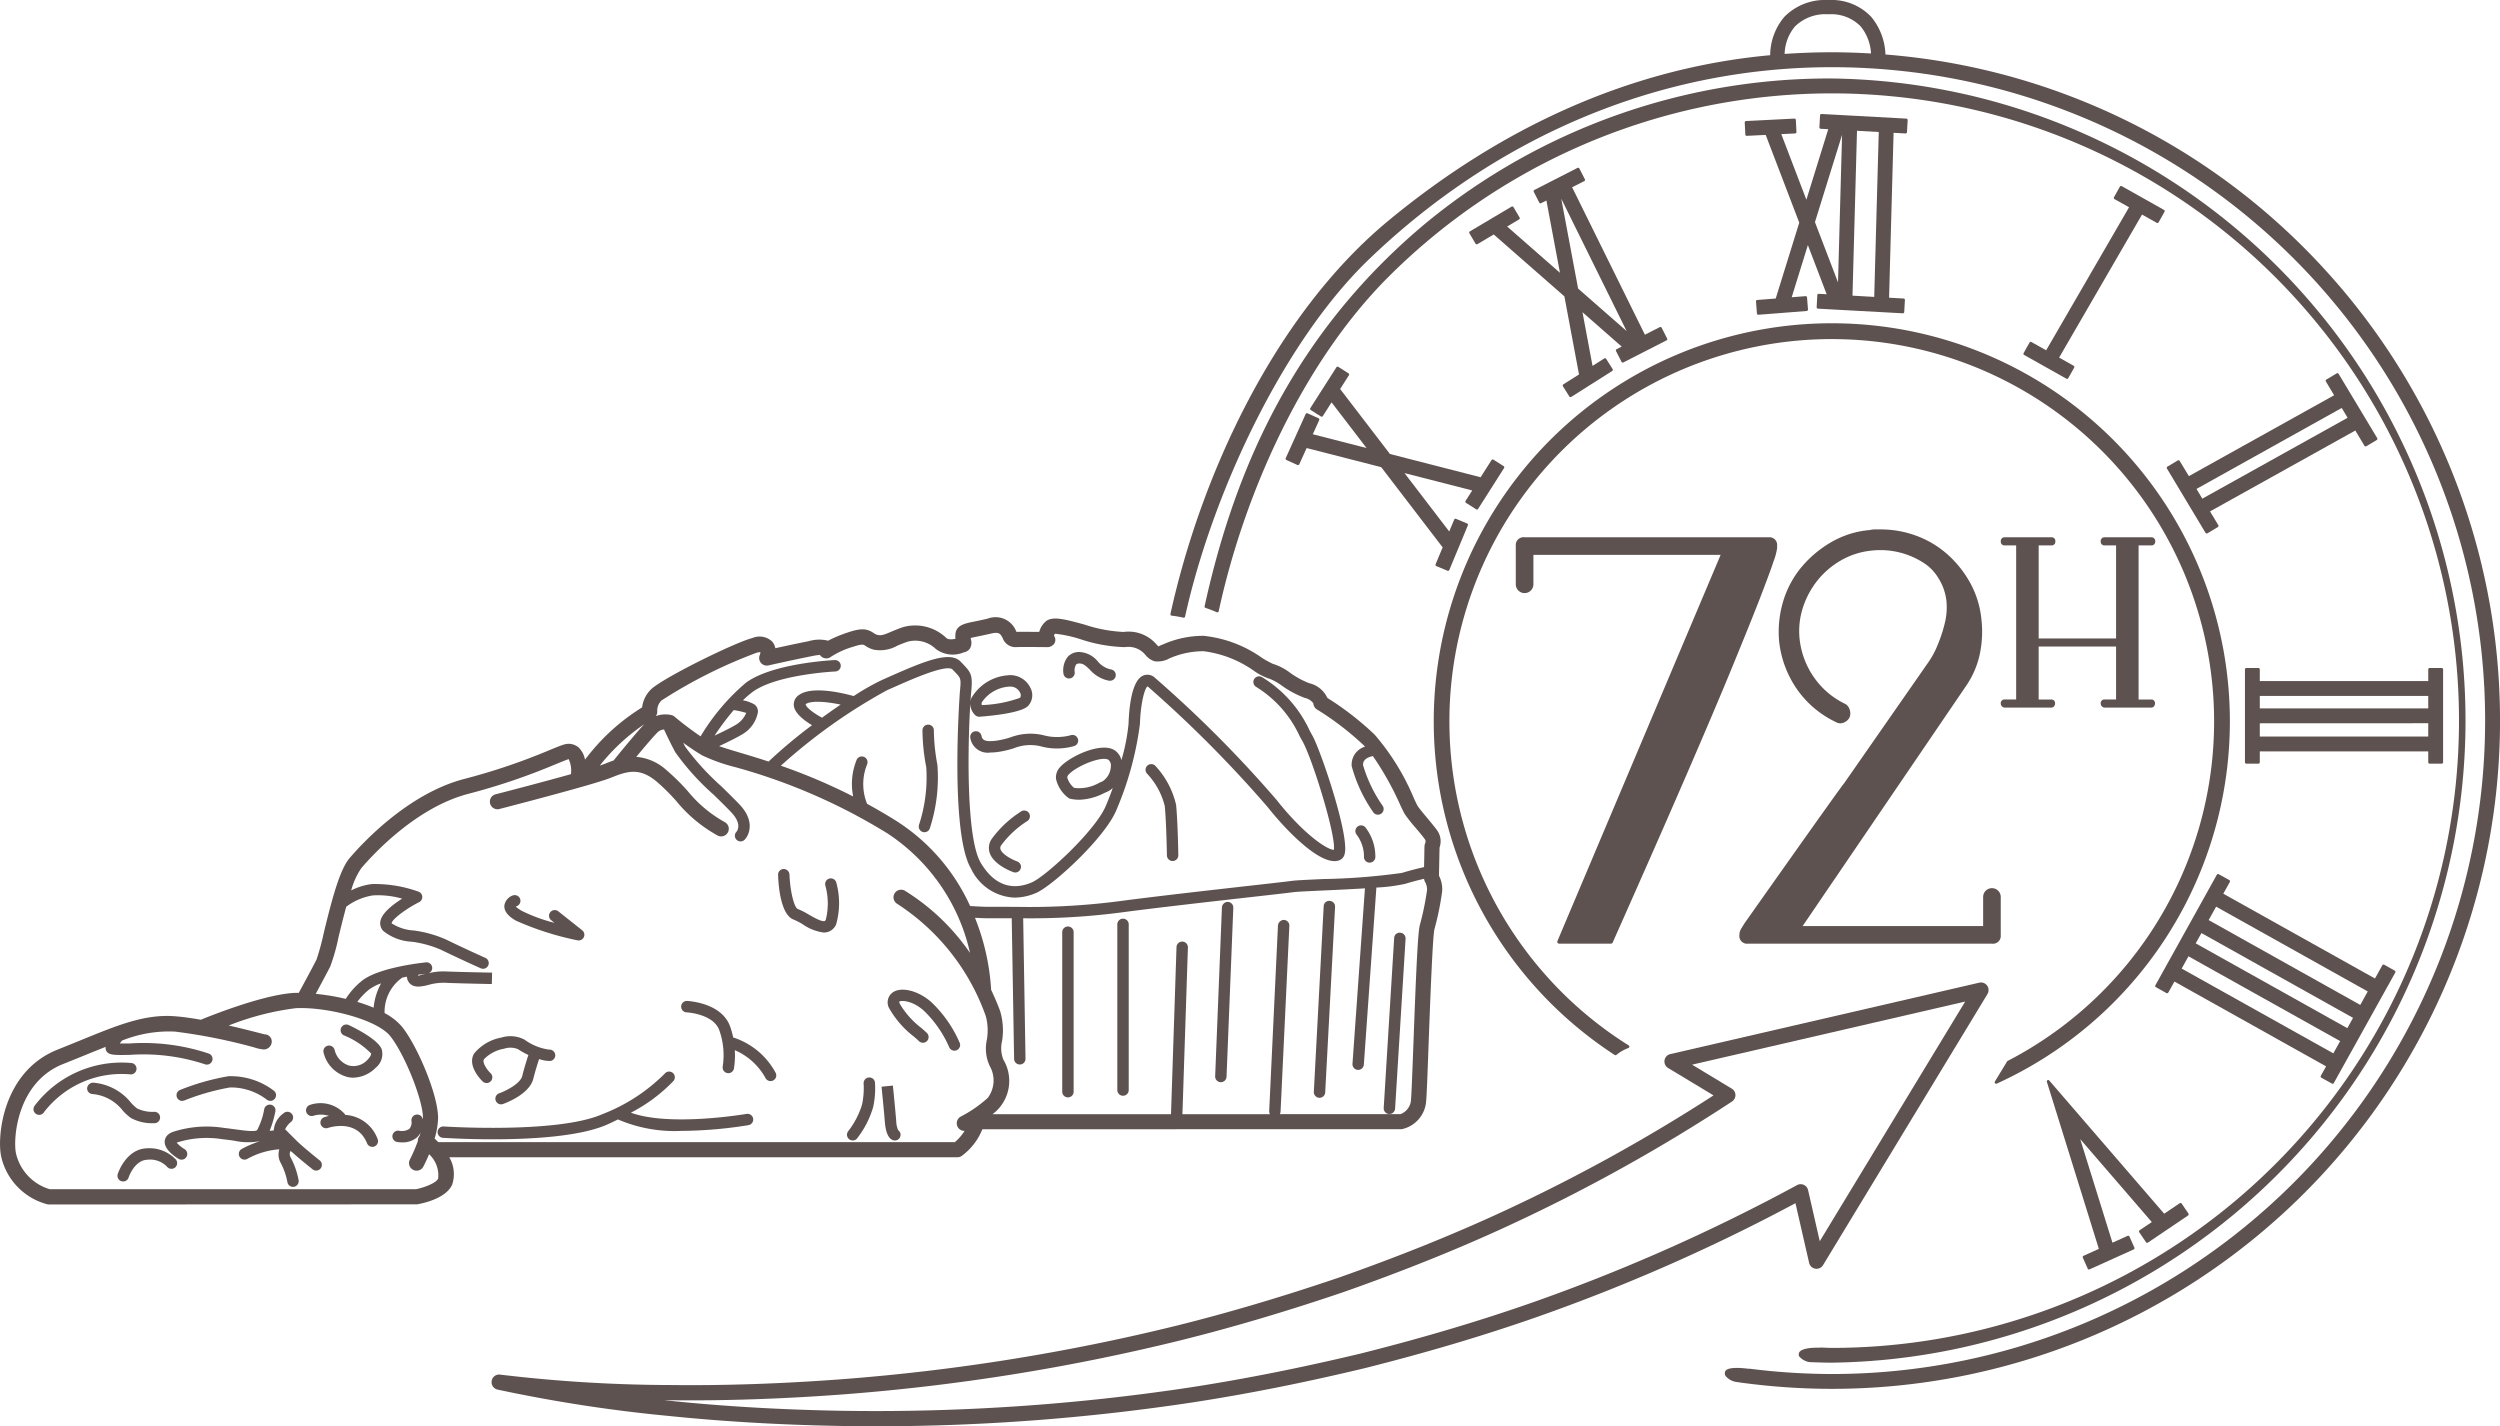 <svg xmlns="http://www.w3.org/2000/svg" width="204.002" height="116.387" viewBox="0 0 204.002 116.387"><g transform="translate(-1.207 -13.553)"><path d="M131.028,122.283c-.125-.006-.252-.01-.377-.012h0a.132.132,0,0,0-.038.006l-.021.009c-.385-.012-1.529,0-1.659.443a.347.347,0,0,0,.032.278,1.4,1.4,0,0,0,.83.454l.247.009c.514.019,1.043.036,1.572.036a52.4,52.4,0,0,0,0-104.791A51.8,51.8,0,0,0,98.562,30.456C87.89,39.328,82.952,50.3,80.435,61.783a.113.113,0,0,0,.074.132c.323.11.632.23.918.354a.113.113,0,0,0,.1,0,.115.115,0,0,0,.058-.077c2.076-9.6,6.867-20.3,13.835-27.27A51.184,51.184,0,1,1,131.612,122.3C131.416,122.3,131.223,122.289,131.028,122.283Z" transform="translate(19.068 1.242)" fill="#5e5250"/><path d="M141.309,96.828a.123.123,0,0,0,.089.041.112.112,0,0,0,.05-.011,32.483,32.483,0,1,0-31.175-2.336.121.121,0,0,0,.141-.009,3.318,3.318,0,0,1,.975-.561.12.12,0,0,0,.077-.1.118.118,0,0,0-.055-.114,31.2,31.2,0,1,1,30.922,1.27.113.113,0,0,0-.046.045l-.991,1.634A.12.12,0,0,0,141.309,96.828Z" transform="translate(22.696 5.12)" fill="#5e5250"/><path d="M134.942,38.519a.115.115,0,0,0-.156.045l-.481.856a.117.117,0,0,0-.011.087.119.119,0,0,0,.055.068l3.443,1.935a.116.116,0,0,0,.056.014.111.111,0,0,0,.1-.057l.483-.857a.111.111,0,0,0,.01-.087.113.113,0,0,0-.053-.068l-1.186-.667,6.765-11.669,1.2.672a.114.114,0,0,0,.155-.043l.481-.857a.113.113,0,0,0-.043-.154L142.315,25.8a.106.106,0,0,0-.088-.011.115.115,0,0,0-.068.055l-.48.857a.114.114,0,0,0,.042.155l1.187.666-6.764,11.671Z" transform="translate(32.031 2.944)" fill="#5e5250"/><path d="M143.354,96.921a.113.113,0,0,0,.016.087l.552.814a.113.113,0,0,0,.158.03l3.273-2.211a.115.115,0,0,0,.03-.159l-.55-.814a.112.112,0,0,0-.071-.047.1.1,0,0,0-.087.017l-1.27.857-9.378-10.868a.108.108,0,0,0-.141-.025.113.113,0,0,0-.053.133l4.241,13.63-1.251.566a.112.112,0,0,0-.057.15l.4.9a.106.106,0,0,0,.062.058.1.1,0,0,0,.041.009.131.131,0,0,0,.047-.011l3.6-1.627a.113.113,0,0,0,.056-.15l-.4-.9a.112.112,0,0,0-.063-.058.1.1,0,0,0-.087,0l-1.238.558-2.63-8.45,5.841,6.767-1,.67A.111.111,0,0,0,143.354,96.921Z" transform="translate(32.401 17.097)" fill="#5e5250"/><path d="M144.77,45.256a.115.115,0,0,0-.071-.051.108.108,0,0,0-.086.012l-.844.507a.115.115,0,0,0-.038.156l3.148,5.244a.119.119,0,0,0,.1.055.116.116,0,0,0,.06-.016l.845-.507a.107.107,0,0,0,.051-.069.112.112,0,0,0-.011-.087l-.677-1.123,11.856-6.6.744,1.243a.116.116,0,0,0,.071.052.11.11,0,0,0,.086-.014l.845-.506a.107.107,0,0,0,.051-.071.115.115,0,0,0-.011-.086l-3.15-5.244a.122.122,0,0,0-.071-.051.109.109,0,0,0-.086.012l-.844.507a.113.113,0,0,0-.038.155l.674,1.124-11.852,6.6Zm1.372,2.287,11.852-6.607.48.8-11.855,6.6Z" transform="translate(34.3 5.907)" fill="#5e5250"/><path d="M163.93,65.294h.984a.114.114,0,0,0,.114-.114V57.6a.115.115,0,0,0-.114-.114h-.984a.115.115,0,0,0-.114.114v.953H150.07V57.6a.115.115,0,0,0-.114-.114h-.984a.115.115,0,0,0-.114.114V65.18a.114.114,0,0,0,.114.114h.984a.114.114,0,0,0,.114-.114v-.888h13.746v.888A.115.115,0,0,0,163.93,65.294Zm-.114-3.3v1.086H150.07V62ZM150.07,60.786v-1.02h13.746v1.02Z" transform="translate(35.538 10.575)" fill="#5e5250"/><path d="M156.516,87.66l.86.479a.112.112,0,0,0,.155-.045l5.017-9.02a.113.113,0,0,0-.045-.154l-.861-.48a.113.113,0,0,0-.154.045l-.6,1.077-12.376-6.919.534-.957a.124.124,0,0,0,.01-.087.113.113,0,0,0-.055-.067l-.861-.479a.111.111,0,0,0-.155.045l-5.016,9.021a.113.113,0,0,0,.045.154l.859.48a.125.125,0,0,0,.086.01.115.115,0,0,0,.068-.055l.5-.895L156.9,86.734l-.431.772A.114.114,0,0,0,156.516,87.66Zm-11.4-8.907.556-1,12.376,6.919-.556,1Zm1.145-2.057.469-.84L159.1,82.775l-.466.841Zm1.057-1.9.609-1.094L160.3,80.62l-.61,1.1Z" transform="translate(34.117 13.836)" fill="#5e5250"/><path d="M88.509,41.946a.109.109,0,0,0-.06-.065l-.9-.407a.123.123,0,0,0-.087,0,.115.115,0,0,0-.063.06l-1.628,3.6a.115.115,0,0,0,.056.151l.9.407a.116.116,0,0,0,.151-.057l.6-1.325,6.086,1.56,5.012,6.545L98,53.795a.117.117,0,0,0,0,.087.113.113,0,0,0,.062.062l.909.378a.113.113,0,0,0,.087,0,.114.114,0,0,0,.062-.061l1.516-3.646a.113.113,0,0,0-.061-.149l-.907-.378a.111.111,0,0,0-.149.061l-.406.969-3.649-4.764,5.526,1.417-.543.855a.115.115,0,0,0-.015.086.112.112,0,0,0,.05.071l.831.527a.111.111,0,0,0,.156-.035l2.12-3.334a.107.107,0,0,0,.015-.084.115.115,0,0,0-.05-.072l-.831-.527a.116.116,0,0,0-.158.035l-.892,1.4-7.4-1.9-4.062-5.3.716-1.125a.112.112,0,0,0-.035-.156l-.829-.527a.114.114,0,0,0-.156.035L87.78,41.051a.119.119,0,0,0-.015.087.116.116,0,0,0,.05.071l.831.527A.114.114,0,0,0,88.8,41.7l.711-1.118,2.855,3.727-4.385-1.125.522-1.151A.111.111,0,0,0,88.509,41.946Z" transform="translate(20.352 5.804)" fill="#5e5250"/><path d="M101.95,28.646l-.5-.846a.123.123,0,0,0-.071-.053.119.119,0,0,0-.086.012l-3.4,2.019a.11.11,0,0,0-.052.069.118.118,0,0,0,.012.087l.5.845a.117.117,0,0,0,.156.04l1.329-.789,5.767,5.052,1.192,6.37-1.278.809a.114.114,0,0,0-.035.158l.525.833a.109.109,0,0,0,.071.05l.025,0a.108.108,0,0,0,.061-.017l3.34-2.113a.118.118,0,0,0,.05-.072.11.11,0,0,0-.015-.086l-.527-.831a.11.11,0,0,0-.156-.035l-.957.607-.82-4.38,3.2,2.806-.414.211a.119.119,0,0,0-.057.066.117.117,0,0,0,.007.087l.449.877a.112.112,0,0,0,.153.05l3.519-1.8a.113.113,0,0,0,.05-.153l-.447-.877a.119.119,0,0,0-.066-.057.123.123,0,0,0-.087.007l-1.213.619-5.94-12.033.99-.5a.113.113,0,0,0,.057-.067.112.112,0,0,0-.007-.087l-.448-.876a.112.112,0,0,0-.153-.05l-3.519,1.8a.111.111,0,0,0-.057.066.12.12,0,0,0,.007.088l.449.875a.113.113,0,0,0,.153.05l.429-.218,1.107,5.9-4.31-3.778.97-.576A.114.114,0,0,0,101.95,28.646Zm4.774,5.8-1.375-7.334,5.332,10.8Z" transform="translate(23.258 2.655)" fill="#5e5250"/><path d="M120.152,22.6a.111.111,0,0,0,.029-.082l-.05-.984a.123.123,0,0,0-.119-.108l-3.945.2a.116.116,0,0,0-.108.12l.048.981a.114.114,0,0,0,.037.078.108.108,0,0,0,.083.029l1.543-.076,2.739,7.161-1.922,6.19-1.509.118a.115.115,0,0,0-.1.123l.077.98a.112.112,0,0,0,.04.077.114.114,0,0,0,.073.027h.01l3.938-.308a.117.117,0,0,0,.105-.123l-.077-.983a.117.117,0,0,0-.04-.077.108.108,0,0,0-.083-.027l-1.129.089,1.32-4.256,1.533,4.011L122,35.726a.092.092,0,0,0-.082.029.117.117,0,0,0-.037.079l-.052.984a.113.113,0,0,0,.107.119l6.919.378h.007a.113.113,0,0,0,.113-.107l.055-.981a.117.117,0,0,0-.029-.083.114.114,0,0,0-.079-.037l-1.184-.065.368-13.456.974.053a.112.112,0,0,0,.119-.107l.056-.984a.117.117,0,0,0-.03-.082.111.111,0,0,0-.078-.038l-6.922-.378h-.006a.122.122,0,0,0-.076.029.117.117,0,0,0-.037.079l-.053.981a.113.113,0,0,0,.108.119l.613.035-1.784,5.754-2.047-5.354,1.128-.055A.114.114,0,0,0,120.152,22.6Zm1.538,7.275,2.212-7.124-.331,12.041Zm3.063,6,.368-13.454,1.775.1-.37,13.456Z" transform="translate(27.619 1.804)" fill="#5e5250"/><path d="M172.1,35.236A54.326,54.326,0,0,0,136.535,18a5.1,5.1,0,0,0-1.169-3.079,4.457,4.457,0,0,0-3.484-1.364,4.654,4.654,0,0,0-3.6,1.372,4.906,4.906,0,0,0-1.156,3.129c-11.61,1.06-22.1,6.031-31.12,13.476-9.336,7.708-15.334,20.822-17.819,32.12a.116.116,0,0,0,.1.138,8.39,8.39,0,0,1,.958.164.114.114,0,0,0,.086-.015.108.108,0,0,0,.051-.072c2.19-9.917,7.945-22.4,15.066-29.214,10.284-9.851,23.459-15.617,37.7-15.619a53.319,53.319,0,0,1,0,106.638,54.265,54.265,0,0,1-6.7-.433.065.065,0,0,0-.031,0l-.046.007c-.428-.06-1.752-.2-1.914.213a.422.422,0,0,0,.02.359,1.425,1.425,0,0,0,.914.507,55.383,55.383,0,0,0,7.756.558A54.53,54.53,0,0,0,172.1,35.236ZM135.355,17.918c-1.124-.066-2.174-.1-3.2-.1-1.263,0-2.557.046-3.849.135a3.631,3.631,0,0,1,.845-2.242,3.546,3.546,0,0,1,2.734-.991,3.364,3.364,0,0,1,2.613.97A3.813,3.813,0,0,1,135.355,17.918Z" transform="translate(18.528 0)" fill="#5e5250"/><path d="M104.314,81.983a.157.157,0,0,0,.129.069h4.225a.153.153,0,0,0,.14-.093c2.367-5.32,4.375-9.881,5.966-13.554,1.636-3.78,2.9-6.753,3.857-9.089,1.009-2.459,1.741-4.274,2.234-5.553.5-1.3.862-2.268,1.061-2.88a5.172,5.172,0,0,0,.3-1.1v-.2a.626.626,0,0,0-.695-.692H101.619a.636.636,0,0,0-.718.692v3.144a.719.719,0,0,0,1.438,0v-2.4h15.278L104.3,81.838A.151.151,0,0,0,104.314,81.983Z" transform="translate(23.995 8.505)" fill="#5e5250"/><path d="M131.826,57.7a7.179,7.179,0,0,1-.818,1.542l-6.857,9.849c-.089.091-1.03,1.37-8.128,11.424-.1.159-.185.3-.268.44a.95.95,0,0,0-.146.522.627.627,0,0,0,.694.7h19.914a.638.638,0,0,0,.718-.7V78.339a.719.719,0,0,0-1.437,0v2.4H120.768l13.341-19.6a7.2,7.2,0,0,0,1.13-2.66,8.838,8.838,0,0,0,.125-2.7,7.783,7.783,0,0,0-.876-2.957,8.854,8.854,0,0,0-1.826-2.347,8.052,8.052,0,0,0-2.529-1.552,8.358,8.358,0,0,0-3.026-.55h-.443a1.622,1.622,0,0,0-.406.05,7.5,7.5,0,0,0-3.133.976,9.13,9.13,0,0,0-2.448,2.047,7.9,7.9,0,0,0-1.5,2.805,8.673,8.673,0,0,0-.324,3.28,8.429,8.429,0,0,0,1.45,3.877,8.108,8.108,0,0,0,3.15,2.672.842.842,0,0,0,.366.118.894.894,0,0,0,.78-.49.908.908,0,0,0,0-.648.752.752,0,0,0-.421-.481,6.509,6.509,0,0,1-2.5-2.159,6.694,6.694,0,0,1-1.153-3.071,6.208,6.208,0,0,1,.263-2.589,7.024,7.024,0,0,1,1.2-2.234,6.784,6.784,0,0,1,1.921-1.633,6.241,6.241,0,0,1,2.468-.79,6.513,6.513,0,0,1,4.417,1.1,3.932,3.932,0,0,1,.376.309,3.77,3.77,0,0,1,.5.565,5.209,5.209,0,0,1,.5.88,4.5,4.5,0,0,1,.33,1.231,5.377,5.377,0,0,1-.144,1.886A11.253,11.253,0,0,1,131.826,57.7Z" transform="translate(27.535 8.381)" fill="#5e5250"/><path d="M133.139,62.127a.3.3,0,0,0-.341.321.328.328,0,0,0,.1.243.333.333,0,0,0,.242.1h3.768a.309.309,0,0,0,.239-.105.36.36,0,0,0,.082-.237.292.292,0,0,0-.321-.321h-1.016V57.808h6.316v4.319h-.914a.3.3,0,0,0-.341.321.337.337,0,0,0,.1.243.332.332,0,0,0,.242.1h3.768a.3.3,0,0,0,.238-.105.361.361,0,0,0,.083-.237.292.292,0,0,0-.321-.321h-1.017V49.552h1.017a.3.3,0,0,0,.341-.321.31.31,0,0,0-.341-.341h-3.768a.31.31,0,0,0-.341.341.3.3,0,0,0,.341.321h.914v7.593h-6.316V49.552h1.037a.292.292,0,0,0,.321-.321.3.3,0,0,0-.321-.341h-3.789a.311.311,0,0,0-.341.341.3.3,0,0,0,.341.321h.914V62.127Z" transform="translate(31.672 8.505)" fill="#5e5250"/><path d="M141.051,101.052a.618.618,0,0,0,.506.474.612.612,0,0,0,.629-.289l13.419-22.123a.624.624,0,0,0-.027-.686.618.618,0,0,0-.643-.241l-25.211,5.827a.62.62,0,0,0-.181,1.135l3.707,2.236a139.428,139.428,0,0,1-17.866,9.789c-3.9,1.777-8.06,3.439-12.707,5.079-4.669,1.582-8.988,2.862-13.2,3.911a166.983,166.983,0,0,1-27.36,4.382c-4.844.364-9.536.525-13.935.474a119.373,119.373,0,0,1-13.945-.85.613.613,0,0,0-.69.509.62.62,0,0,0,.476.712,121.625,121.625,0,0,0,14.016,2.156c4.48.46,9.256.734,14.191.816q1.411.024,2.829.024a172.807,172.807,0,0,0,25.671-1.948c4.5-.691,9.113-1.609,14.12-2.81,5.02-1.265,9.555-2.613,13.867-4.117a149.986,149.986,0,0,0,21.219-9.33Zm-22.742,3.29c-4.277,1.491-8.778,2.828-13.754,4.084-4.966,1.19-9.55,2.1-14.01,2.788a171.7,171.7,0,0,1-28.293,1.909c-4.9-.081-9.64-.352-14.084-.81l-.561-.058.562.006c4.437.051,9.162-.112,14.042-.476a168.307,168.307,0,0,0,27.564-4.416c4.247-1.058,8.6-2.346,13.308-3.943,4.69-1.655,8.882-3.33,12.815-5.123a140.877,140.877,0,0,0,18.86-10.419.62.62,0,0,0-.019-1.05L131.5,84.878l22.286-5.151L141.919,99.284l-.953-4.171a.622.622,0,0,0-.35-.427.613.613,0,0,0-.55.02A148.9,148.9,0,0,1,118.309,104.342Z" transform="translate(7.782 15.553)" fill="#5e5250"/><path d="M71.676,58.592a.464.464,0,0,0,.395-.527.933.933,0,0,1,.114-.6c.021-.026.081-.093.275-.093.314,0,.5.172.845.5a2.775,2.775,0,0,0,1.538.9.55.55,0,0,0,.077.006A.465.465,0,0,0,75,57.851a1.9,1.9,0,0,1-1.042-.648,2.062,2.062,0,0,0-1.494-.767,1.242,1.242,0,0,0-.98.416,1.821,1.821,0,0,0-.33,1.345A.461.461,0,0,0,71.676,58.592Z" transform="translate(16.83 10.322)" fill="#5e5250"/><path d="M67.121,62.422c-1.06.129-1.123-.146-1.184-.413a.465.465,0,1,0-.907.206,1.437,1.437,0,0,0,1.635,1.169,4.75,4.75,0,0,0,.568-.038,7.934,7.934,0,0,0,1.344-.309,3.63,3.63,0,0,1,2.16-.169,5.065,5.065,0,0,0,2.789-.019.465.465,0,0,0-.326-.871,4.261,4.261,0,0,1-2.247-.016,4.6,4.6,0,0,0-2.64.181A7.061,7.061,0,0,1,67.121,62.422Z" transform="translate(15.359 11.575)" fill="#5e5250"/><path d="M68.885,66.932A8.785,8.785,0,0,0,66.5,69.148a1.293,1.293,0,0,0-.189,1.165c.318.974,1.773,1.521,1.939,1.579a.428.428,0,0,0,.156.027.465.465,0,0,0,.158-.9c-.387-.139-1.228-.563-1.368-.994a.371.371,0,0,1,.076-.355,7.922,7.922,0,0,1,2.1-1.942.466.466,0,0,0-.485-.8Z" transform="translate(15.654 12.831)" fill="#5e5250"/><path d="M62.867,61.678a.465.465,0,1,0-.931,0,16.648,16.648,0,0,0,.311,3.015,12.474,12.474,0,0,1-.591,4.694.464.464,0,0,0,.3.584.474.474,0,0,0,.141.022.463.463,0,0,0,.443-.324,13.447,13.447,0,0,0,.617-5.169A15.9,15.9,0,0,1,62.867,61.678Z" transform="translate(14.544 11.471)" fill="#5e5250"/><path d="M77.359,63.96a.465.465,0,1,0-.686.628,5.929,5.929,0,0,1,1.445,2.639c.13,1.306.176,4,.176,4.032a.466.466,0,0,0,.465.458h.009a.464.464,0,0,0,.457-.473c0-.113-.046-2.764-.181-4.109A6.938,6.938,0,0,0,77.359,63.96Z" transform="translate(18.134 12.096)" fill="#5e5250"/><path d="M91.055,70.372a.466.466,0,0,0,.413.507l.051,0a.466.466,0,0,0,.462-.416A3.883,3.883,0,0,0,91.2,68.04a.465.465,0,1,0-.767.526A3,3,0,0,1,91.055,70.372Z" transform="translate(21.455 13.066)" fill="#5e5250"/><path d="M93.561,74.9a.447.447,0,0,0-.493.434L92.215,89.2a.463.463,0,0,0,.435.493h.03a.466.466,0,0,0,.464-.435L94,75.39A.465.465,0,0,0,93.561,74.9Z" transform="translate(21.904 14.763)" fill="#5e5250"/><path d="M88.913,72.805a.446.446,0,0,0-.49.439l-.805,15.141a.467.467,0,0,0,.44.489h.025a.465.465,0,0,0,.464-.442l.805-15.141A.464.464,0,0,0,88.913,72.805Z" transform="translate(20.798 14.26)" fill="#5e5250"/><path d="M82.165,72.871a.484.484,0,0,0-.484.447L81.129,87.1a.466.466,0,0,0,.445.484h.02a.466.466,0,0,0,.464-.448l.552-13.782A.465.465,0,0,0,82.165,72.871Z" transform="translate(19.236 14.277)" fill="#5e5250"/><path d="M71.536,74.489a.465.465,0,0,0-.465.465V87.97a.465.465,0,0,0,.931,0V74.954A.465.465,0,0,0,71.536,74.489Z" transform="translate(16.815 14.666)" fill="#5e5250"/><path d="M75.159,73.975a.465.465,0,0,0-.465.465V87.959a.465.465,0,0,0,.931,0V74.44A.465.465,0,0,0,75.159,73.975Z" transform="translate(17.687 14.543)" fill="#5e5250"/><path d="M79.329,98.211a.624.624,0,0,0,.337-.1,4.96,4.96,0,0,0,1.7-2.185l34.232-.01a2.522,2.522,0,0,0,1.988-2.334c.05-.574.118-2.4.2-4.717.122-3.256.324-8.7.475-9.277a23.434,23.434,0,0,0,.625-3.058,2.39,2.39,0,0,0-.259-1.3c.011-.54.047-2.226.048-2.293a1.528,1.528,0,0,0-.195-1.4c-.166-.239-.481-.615-.8-1s-.666-.792-.794-1c-.057-.089-.159-.314-.305-.624a19.313,19.313,0,0,0-3.2-5.189,24.309,24.309,0,0,0-3.862-3,2.155,2.155,0,0,0-1.483-1.2,7.039,7.039,0,0,1-1.548-.845,4.554,4.554,0,0,0-1.419-.736,7.384,7.384,0,0,1-.887-.49,10,10,0,0,0-4.765-1.794,8.092,8.092,0,0,0-3.254.676c-.19.076-.426.17-.4.2a1.782,1.782,0,0,1-.2-.189A2.983,2.983,0,0,0,92.9,55.343a11.8,11.8,0,0,1-3.191-.6c-1.7-.464-2.722-.746-3.254-.18a1.757,1.757,0,0,0-.445.773c-.581,0-1.393-.01-1.854,0-.014-.025-.026-.051-.04-.077a1.8,1.8,0,0,0-2.318-1c-.439.1-.793.174-1.074.231-.872.177-1.561.318-1.561,1.16,0,.086,0,.166.012.248-.261.056-.589.089-.752-.067a3.667,3.667,0,0,0-3.533-.88c-.375.125-.685.257-.959.373-.55.233-.8.335-1.117.259a.822.822,0,0,1-.313-.15c-.512-.341-.95-.438-2.062-.065a10.823,10.823,0,0,0-1.66.689,2.99,2.99,0,0,0-1.574.037c-.979.195-2.025.421-2.731.576a1.122,1.122,0,0,0-.257-.542,1.483,1.483,0,0,0-1.586-.3c-1.546.4-7.572,3.39-8.356,4.254a2.5,2.5,0,0,0-.674,1.418,16.918,16.918,0,0,0-4.138,3.608c-.175.208-.347.431-.52.654a1.823,1.823,0,0,0-.53-1,1.253,1.253,0,0,0-1.189-.23c-.215.061-.612.22-1.167.448a50.506,50.506,0,0,1-6.9,2.34c-4.624,1.177-8.382,5.257-9.424,6.479-.806.945-1.433,3.33-2.11,6.117a19.443,19.443,0,0,1-.588,2.159c-.207.417-.835,1.587-1.447,2.717-.093,0-.19,0-.278,0-2.489.1-6.826,1.829-7.716,2.195-.7-.124-1.4-.226-2.026-.278-2.5-.216-4.712.7-7.777,1.952-.6.244-1.227.5-1.9.768C1.425,91.215.954,96.512,1.3,98.136a5.215,5.215,0,0,0,3.753,3.906.615.615,0,0,0,.143.017h8.032l22.017-.009c.391-.067,2.368-.454,2.863-1.619a2.715,2.715,0,0,0-.237-2.22Zm37.748-18.987c-.166.542-.3,3.4-.529,9.6-.083,2.206-.154,4.11-.2,4.656a1.33,1.33,0,0,1-.859,1.21h-9.85a.451.451,0,0,0,.063-.2l.717-15.164a.465.465,0,0,0-.443-.486.5.5,0,0,0-.486.443l-.717,15.164a.442.442,0,0,0,.067.247H97.694l.448-13.617a.466.466,0,0,0-.931-.032l-.449,13.649H82.2a3.388,3.388,0,0,0,.882-4.454,2.518,2.518,0,0,1-.107-1.512,5.447,5.447,0,0,0-.159-2.457c-.18-.494-.432-1.089-.731-1.726a18.709,18.709,0,0,0-1.319-5.877c.412.022.739.037.937.037l1.061,0c.35,0,.669,0,1,0l.194,11.476a.466.466,0,0,0,.465.458h.009a.463.463,0,0,0,.457-.471L84.7,78.707a56.794,56.794,0,0,0,8.143-.494c2.722-.364,7.427-.895,10.54-1.246,1.717-.194,3.01-.34,3.35-.388.308-.041,1.319-.088,2.49-.141,1.221-.056,2.365-.11,3.364-.174l-1.017,14.315a.465.465,0,0,0,.432.5h.032a.465.465,0,0,0,.464-.433L113.521,76.2a13.685,13.685,0,0,0,2.336-.3c.627-.189,1.164-.325,1.558-.416a.6.6,0,0,0,.063.23,1.287,1.287,0,0,1,.179.669A22.544,22.544,0,0,1,117.077,79.224ZM55.2,60.926a39.973,39.973,0,0,1,7.746-3.886,1.508,1.508,0,0,1,.313-.052.954.954,0,0,1-.057.246.62.62,0,0,0,.711.839s1.871-.422,3.541-.757a5.131,5.131,0,0,1,.656-.1.747.747,0,0,0,.089.109.626.626,0,0,0,.819.042,6.79,6.79,0,0,1,1.82-.82c.733-.243.831-.179.979-.079a2.059,2.059,0,0,0,.718.326,2.851,2.851,0,0,0,1.886-.326c.248-.105.529-.225.867-.337a2.423,2.423,0,0,1,2.282.6,2.294,2.294,0,0,0,2.273.279.8.8,0,0,0,.484-.275.913.913,0,0,0,.117-.742c-.009-.047-.017-.1-.025-.161.143-.036.352-.078.557-.12.292-.06.656-.133,1.109-.239.66-.154.748.011.942.373a1.109,1.109,0,0,0,1.02.737c.577-.029,2.6,0,2.622,0a.692.692,0,0,0,.579-.305.562.562,0,0,0-.035-.619.322.322,0,0,1,.086-.172,10.338,10.338,0,0,1,2.088.452,12.373,12.373,0,0,0,3.607.643,1.791,1.791,0,0,1,1.684.64,1.585,1.585,0,0,0,.73.511,1.936,1.936,0,0,0,1.223-.231,6.909,6.909,0,0,1,2.794-.587,9.076,9.076,0,0,1,4.128,1.617,4.749,4.749,0,0,0,1.274.641,4.459,4.459,0,0,1,.989.558,7.969,7.969,0,0,0,1.851.99,1.179,1.179,0,0,1,.71.443h0a.622.622,0,0,0,.3.506,23.778,23.778,0,0,1,3.842,2.95c.025.024.048.056.073.081a1.529,1.529,0,0,0-1.084,1.6,12.069,12.069,0,0,0,1.752,3.746.471.471,0,0,0,.39.208.466.466,0,0,0,.387-.722,11.313,11.313,0,0,1-1.6-3.314c-.046-.517.515-.691.8-.746a24.507,24.507,0,0,1,2.227,3.981c.177.38.309.651.377.761a13.5,13.5,0,0,0,.9,1.133c.29.344.578.682.728.9a.3.3,0,0,1,.03.333,1.008,1.008,0,0,0-.056.305c0,.083-.017.957-.032,1.645-.416.092-1.046.244-1.811.475a52.521,52.521,0,0,1-6.413.5c-1.243.057-2.225.1-2.574.15s-1.623.192-3.329.385c-3.115.351-7.826.883-10.556,1.247a56.554,56.554,0,0,1-8.5.488h0l-1.443-.006-1.062,0c-.258,0-.732-.025-1.354-.063a16.11,16.11,0,0,0-6.068-6.974c-.8-.5-1.573-.947-2.339-1.366a4.289,4.289,0,0,1,0-3.217.466.466,0,0,0-.836-.409,5.19,5.19,0,0,0-.3,3.027,46.687,46.687,0,0,0-5.9-2.51,45.2,45.2,0,0,1,8.682-6.17l.643-.283c1.375-.609,4.233-1.876,4.692-1.388l.174.181c.52.543.52.543.417,1.646-.011.112-.837,11.48.913,14.418A4.1,4.1,0,0,0,84,77.021a4.531,4.531,0,0,0,1.763-.385c1.306-.561,5.493-4.381,6.5-6.661a26.394,26.394,0,0,0,1.964-7.125c.057-1.788.411-2.965.627-3.066a99.2,99.2,0,0,1,9.814,9.87c1.522,1.927,4.481,4.988,5.9,4.288a.7.7,0,0,0,.355-.45c.452-1.48-1.98-8.556-2.618-9.684l-.221-.4a10,10,0,0,0-3.9-4.381.465.465,0,1,0-.449.814,9.229,9.229,0,0,1,3.531,4.019l.225.4c.793,1.4,2.747,7.681,2.561,8.861-.556,0-2.468-1.283-4.653-4.048A97.462,97.462,0,0,0,95.355,59a.888.888,0,0,0-.929-.066c-.887.468-1.087,2.635-1.128,3.887a15.5,15.5,0,0,1-.583,2.981,1.334,1.334,0,0,0-.557-.808c-1.119-.72-3.773.553-4.5,1.437a1.2,1.2,0,0,0-.277.913,2.673,2.673,0,0,0,.985,1.525.471.471,0,0,0,.194.091,3.577,3.577,0,0,0,.727.076,4.741,4.741,0,0,0,2.012-.541l.257-.114a1.591,1.591,0,0,0,.454-.31c-.195.552-.4,1.078-.594,1.527-.9,2.025-4.876,5.692-6.02,6.184-1.165.5-2.831.627-4.158-1.6-1.223-2.05-1.055-9.816-.851-12.99a1.289,1.289,0,0,0,.385.927.468.468,0,0,0,.335.141h.035c.986-.073,3.346-.308,3.939-.862a1.28,1.28,0,0,0,.211-1.49,1.825,1.825,0,0,0-1.918-1.022,3.764,3.764,0,0,0-2.911,1.866,1.37,1.37,0,0,0-.067.3c.019-.277.037-.529.056-.718.134-1.433.041-1.635-.672-2.377l-.169-.177c-.849-.9-2.826-.118-5.744,1.175l-.639.283a19.264,19.264,0,0,0-2.36,1.337c-.855-.239-3.385-.856-4.455-.093a.924.924,0,0,0-.432.85c.055.643.85,1.238,1.488,1.619a40.175,40.175,0,0,0-3.547,2.968c-.9-.3-1.7-.537-2.395-.743-.649-.194-1.2-.361-1.64-.515.677-.32,1.52-.732,1.947-1a2.617,2.617,0,0,0,1.218-1.763.718.718,0,0,0-.267-.629,2.774,2.774,0,0,0-.955-.345,7.379,7.379,0,0,1,.809-.7c1.965-1.422,6.679-1.654,6.726-1.656a.465.465,0,1,0-.042-.929c-.2.009-5.038.248-7.228,1.832a17.469,17.469,0,0,0-3.72,4.391,25.925,25.925,0,0,1-2.115-1.6.6.6,0,0,0-.225-.125,2.215,2.215,0,0,0-1.31.072.642.642,0,0,0,.113-.432A1.129,1.129,0,0,1,55.2,60.926Zm13.087,1.414c-.713-.381-1.349-.88-1.335-1.105.449-.318,1.721-.2,2.854.036C69.308,61.607,68.8,61.967,68.285,62.341ZM91.85,66.357a1.529,1.529,0,0,1-.665,1.171l-.268.117a3.31,3.31,0,0,1-2.057.424,1.687,1.687,0,0,1-.556-.824.276.276,0,0,1,.071-.222c.576-.7,2.728-1.594,3.282-1.247A.628.628,0,0,1,91.85,66.357ZM81.328,61.311a.32.32,0,0,1,.007-.242,2.921,2.921,0,0,1,2.132-1.259q.074-.007.141-.007a.867.867,0,0,1,.835.489.409.409,0,0,1,0,.426A10.334,10.334,0,0,1,81.328,61.311Zm-20.247.407a7.584,7.584,0,0,1,1.019.23,2.012,2.012,0,0,1-.767.921c-.381.242-1.167.627-1.816.933A21.512,21.512,0,0,1,61.081,61.718Zm-7.3,1.149c-.715.763-2.091,2.449-2.5,2.96-.246.087-.485.179-.712.27-.1.041-.246.092-.414.148.087-.108.172-.222.261-.326A16.346,16.346,0,0,1,53.786,62.867ZM28.155,82.642a15.76,15.76,0,0,0,.681-2.418c.179-.733.392-1.609.625-2.457a4.813,4.813,0,0,1,2.185-.927,7.158,7.158,0,0,1,2.377.266c-.763.481-1.653,1.172-1.775,1.839a.9.9,0,0,0,.222.783,3.991,3.991,0,0,0,2.351.893,8.944,8.944,0,0,1,2.345.644c1.741.846,3.267,1.522,3.267,1.522a.461.461,0,0,0,.189.041.465.465,0,0,0,.189-.891s-1.511-.671-3.238-1.51a9.629,9.629,0,0,0-2.589-.723,3.725,3.725,0,0,1-1.82-.584c.007-.3,1.1-1.146,2.249-1.732a.466.466,0,0,0-.052-.852,10.437,10.437,0,0,0-3.814-.62,5.058,5.058,0,0,0-1.684.52,6.153,6.153,0,0,1,.824-1.816c.981-1.15,4.517-4.993,8.788-6.081a52.067,52.067,0,0,0,7.057-2.395c.493-.2.842-.347,1.078-.424a2.248,2.248,0,0,1,.189,1.226c-2.011.565-4.586,1.242-6.192,1.655a.621.621,0,0,0,.309,1.2c.221-.057,3.934-1.014,6.614-1.775a.474.474,0,0,0,.072-.02c1.107-.315,2.032-.6,2.437-.761,1.409-.572,2.366-.837,3.742.3a16.643,16.643,0,0,1,1.633,1.622,11.507,11.507,0,0,0,3.363,2.794.605.605,0,0,0,.278.066.62.62,0,0,0,.28-1.174,10.38,10.38,0,0,1-3.009-2.525A17.593,17.593,0,0,0,55.571,66.6a4.18,4.18,0,0,0-2.442-1.066c.684-.825,1.459-1.738,1.758-2.02a.8.8,0,0,1,.506-.211c.2.433.532,1.134.916,1.852a20.361,20.361,0,0,0,3.124,3.462c.551.537,1.072,1.045,1.46,1.458.9.964.46,1.515.413,1.568a.466.466,0,0,0,.333.792.456.456,0,0,0,.331-.14c.4-.411.84-1.536-.4-2.856-.4-.422-.927-.939-1.489-1.489a21.175,21.175,0,0,1-2.953-3.231c-.061-.114-.119-.227-.177-.34.471.345,1.011.715,1.566,1.041a14.168,14.168,0,0,0,2.651.944,47.67,47.67,0,0,1,12.456,5.418,15.768,15.768,0,0,1,6.738,9.753,17.865,17.865,0,0,0-5.3-5.067.62.62,0,1,0-.65,1.056,18.09,18.09,0,0,1,7.237,9.17,4.463,4.463,0,0,1,.089,1.913,3.335,3.335,0,0,0,.335,2.355,2.381,2.381,0,0,1-.261,2.4A10.347,10.347,0,0,1,79.6,94.891a.621.621,0,0,0,.3,1.165c.006,0,.012,0,.019,0a4,4,0,0,1-.793.919H36.971c-.1-.1-.195-.2-.3-.288a6.588,6.588,0,0,0,.284-1.62c.04-1.845-1.635-5.841-2.916-7.475a4.76,4.76,0,0,0-1.45-1.15,3.414,3.414,0,0,1,1.443-2.892c.127-.026.253-.055.376-.078a.94.94,0,0,0,.093.347.808.808,0,0,0,.522.423,1.186,1.186,0,0,0,.318.04,3.687,3.687,0,0,0,.833-.139,4.505,4.505,0,0,1,1.306-.174c1.033.052,3.862.105,3.862.105l.019-.931s-2.809-.053-3.834-.1a4.837,4.837,0,0,0-1.38.159.459.459,0,0,0,.328-.481.464.464,0,0,0-.509-.417c-.156.016-3.839.392-5.232,1.509a6.056,6.056,0,0,0-1.314,1.47,18.281,18.281,0,0,0-2.448-.408C27.493,83.9,27.977,83,28.155,82.642Zm2.208,2.887a5.311,5.311,0,0,1,.954-1,3.67,3.67,0,0,1,.985-.51,5.158,5.158,0,0,0-.607,1.984A13.675,13.675,0,0,0,30.363,85.529Zm4.978-2.216c.238-.035.449-.062.619-.081h0a4.007,4.007,0,0,0-.619.174A.355.355,0,0,1,35.341,83.313Zm1.622,16.631c-.165.388-1.227.762-1.825.873H5.273A3.981,3.981,0,0,1,2.51,97.881c-.247-1.172.072-5.789,3.849-7.282.676-.268,1.31-.527,1.911-.772C8.817,89.6,9.33,89.4,9.827,89.2a.56.56,0,0,0,.066.355c.222.328.636.32,1.885.3a16,16,0,0,1,6.127.758.486.486,0,0,0,.181.036.466.466,0,0,0,.181-.895,16.82,16.82,0,0,0-6.5-.83c-.267,0-.551,0-.784,0,.057-.083.114-.156.17-.232a10.274,10.274,0,0,1,4.324-.738,45.453,45.453,0,0,1,6.488,1.294,3.343,3.343,0,0,0,.751.165.657.657,0,0,0,.666-.617.581.581,0,0,0-.576-.617c-.067-.014-.254-.062-.531-.134-.553-.141-1.423-.364-2.407-.588a22.314,22.314,0,0,1,5.5-1.416c2.574-.11,6.63.938,7.7,2.3,1.195,1.526,2.682,5.275,2.651,6.682,0,.037-.01.077-.011.113a.459.459,0,0,0-.5-.413.467.467,0,0,0-.429.5.8.8,0,0,1-.174.674,1.135,1.135,0,0,1-.824.149.465.465,0,0,0-.179.913,2.372,2.372,0,0,0,.422.036,1.788,1.788,0,0,0,1.2-.4,1.422,1.422,0,0,0,.305-.412c-.029.105-.062.207-.093.31-.012.015-.031.025-.042.042a.614.614,0,0,0-.088.35,13.531,13.531,0,0,1-.643,1.493.62.62,0,1,0,1.094.583c.02-.037.228-.438.465-1A2.356,2.356,0,0,1,36.962,99.945Z" transform="translate(0 9.778)" fill="#5e5250"/><path d="M53.659,74.838a5.615,5.615,0,0,1,.741.385,3.836,3.836,0,0,0,1.708.669,1.183,1.183,0,0,0,.355-.053,1.08,1.08,0,0,0,.655-.61,6.3,6.3,0,0,0,.03-3.357.465.465,0,1,0-.9.217,5.466,5.466,0,0,1,.03,2.752c-.045.1-.081.108-.093.112-.252.078-.917-.306-1.316-.536a6.247,6.247,0,0,0-.886-.452c-.264-.1-.614-1.345-.67-2.81a.48.48,0,0,0-.483-.448.465.465,0,0,0-.447.483C52.414,72.158,52.612,74.458,53.659,74.838Z" transform="translate(12.316 13.756)" fill="#5e5250"/><path d="M35.334,74.516a24.02,24.02,0,0,0,5.009,1.6.535.535,0,0,0,.1.01.465.465,0,0,0,.289-.83L38.78,73.748a.465.465,0,0,0-.578.73l.267.212a13.471,13.471,0,0,1-2.672-.98,4.061,4.061,0,0,1-.483-.334.451.451,0,0,1,.1-.057.466.466,0,0,0-.34-.867,1.036,1.036,0,0,0-.694.828C34.329,73.94,35.084,74.373,35.334,74.516Z" transform="translate(7.983 14.168)" fill="#5e5250"/><path d="M57.378,89.562a.464.464,0,0,0,.367-.18,7.585,7.585,0,0,0,1.309-2.564,7.163,7.163,0,0,0,.143-1.984.455.455,0,0,0-.511-.412.464.464,0,0,0-.414.51,6.459,6.459,0,0,1-.129,1.7,6.777,6.777,0,0,1-1.132,2.175.467.467,0,0,0,.367.752Z" transform="translate(13.408 17.056)" fill="#5e5250"/><path d="M60.144,89.416a.472.472,0,0,0,.13.019.465.465,0,0,0,.266-.847,1.979,1.979,0,0,1-.155-.736c-.081-1-.272-2.9-.272-2.9l-.926.093s.19,1.891.27,2.887C59.529,88.8,59.76,89.3,60.144,89.416Z" transform="translate(13.955 17.184)" fill="#5e5250"/><path d="M30.485,88.509a.465.465,0,1,0-.061.928c.161.01,1.859.12,4.06.12,3.048,0,7.063-.211,9.306-1.187.33-.144.62-.288.917-.433a11.728,11.728,0,0,0,5.208.933,35.33,35.33,0,0,0,5.443-.468.465.465,0,0,0-.16-.917c-.068.011-6.243,1.065-9.437-.1a13.091,13.091,0,0,0,3.48-2.594.465.465,0,0,0-.718-.592,14.634,14.634,0,0,1-5.105,3.314C39.764,89.109,30.578,88.515,30.485,88.509Z" transform="translate(6.927 16.964)" fill="#5e5250"/><path d="M32.411,83.13c-.565,1,.578,2.138.71,2.265a.466.466,0,0,0,.644-.674c-.261-.248-.7-.856-.542-1.135a3,3,0,0,1,1.627-.859A1.658,1.658,0,0,1,36,82.759a6.462,6.462,0,0,0,.851.478c-.132.4-.335,1.033-.5,1.708-.15.6-1.242,1.189-1.893,1.419a.465.465,0,0,0,.154.9.468.468,0,0,0,.153-.025c.221-.078,2.17-.792,2.49-2.072.155-.62.342-1.213.47-1.6a2.727,2.727,0,0,0,.919.156.466.466,0,0,0-.1-.926,4.393,4.393,0,0,1-2.011-.815,2.476,2.476,0,0,0-1.886-.169A3.742,3.742,0,0,0,32.411,83.13Z" transform="translate(7.473 16.406)" fill="#5e5250"/><path d="M46.441,80.316c.021,0,2.164.113,2.671,1.431a6.091,6.091,0,0,1,.29,2.979.468.468,0,0,0,.37.546.542.542,0,0,0,.088.009.465.465,0,0,0,.457-.377,6.91,6.91,0,0,0,.072-1.5,5.2,5.2,0,0,1,2.494,2.256.467.467,0,0,0,.422.266.451.451,0,0,0,.2-.043.463.463,0,0,0,.223-.617,6,6,0,0,0-3.474-2.9,5.784,5.784,0,0,0-.27-.953c-.727-1.89-3.387-2.022-3.5-2.027a.466.466,0,0,0-.038.931Z" transform="translate(10.78 15.845)" fill="#5e5250"/><path d="M61.735,82.481c.17.146.309.263.39.35a.465.465,0,0,0,.677-.638c-.1-.1-.261-.244-.463-.418a6.972,6.972,0,0,1-1.748-1.952.593.593,0,0,1-.063-.192c.139-.144,1.1-.1,2.026.743a9.24,9.24,0,0,1,2.051,2.96.466.466,0,0,0,.431.29.475.475,0,0,0,.174-.034.465.465,0,0,0,.258-.6,10.038,10.038,0,0,0-2.288-3.3c-1.068-.969-2.507-1.329-3.208-.8a1,1,0,0,0-.215,1.35A7.694,7.694,0,0,0,61.735,82.481Z" transform="translate(14.054 15.666)" fill="#5e5250"/><path d="M11.318,89.078c-1.69.068-2.336,2.012-2.362,2.1a.463.463,0,0,0,.3.584.477.477,0,0,0,.144.022.463.463,0,0,0,.442-.32c0-.015.476-1.411,1.515-1.452a1.926,1.926,0,0,1,1.608.553.465.465,0,1,0,.737-.567A2.976,2.976,0,0,0,11.318,89.078Z" transform="translate(1.859 18.178)" fill="#5e5250"/><path d="M22.836,89.184c-.558-.551-.943-.944-.944-.945l-.025-.024a1.774,1.774,0,0,1,.5-.617.465.465,0,0,0-.625-.689,1.89,1.89,0,0,0-.806,1.4,2.165,2.165,0,0,1-.33.027,8.644,8.644,0,0,0,.465-1.577.464.464,0,0,0-.366-.546.469.469,0,0,0-.546.367,5.609,5.609,0,0,1-.573,1.694c-.14.175-1.065.046-1.741-.045-.31-.042-.645-.088-1-.129a8.98,8.98,0,0,0-4.076.309c-.552.185-.7.512-.727.754-.072.67.769,1.251,1.134,1.468a.453.453,0,0,0,.238.067.465.465,0,0,0,.241-.864,2.71,2.71,0,0,1-.639-.526l.047-.017a8.046,8.046,0,0,1,3.68-.264c.349.037.676.082.979.124a5.213,5.213,0,0,0,2.056.041l.03,0a8.568,8.568,0,0,0-1.484.632.465.465,0,0,0,.23.87.458.458,0,0,0,.228-.06,6.314,6.314,0,0,1,2.612-.783A1.425,1.425,0,0,0,21.527,91a5.578,5.578,0,0,1,.527,1.541.464.464,0,0,0,.455.376.437.437,0,0,0,.089-.009.465.465,0,0,0,.368-.545A6.445,6.445,0,0,0,22.31,90.5a.578.578,0,0,1-.016-.5.376.376,0,0,1,.158.1c.635.573,1.612,1.35,1.659,1.387a.465.465,0,1,0,.578-.73C24.676,90.745,23.377,89.714,22.836,89.184Z" transform="translate(2.607 17.486)" fill="#5e5250"/><path d="M24.53,87.064a.62.62,0,0,0-.035-.071,2.653,2.653,0,0,0-2.842-.742.465.465,0,0,0,.292.883,2.086,2.086,0,0,1,1.261.015,3.811,3.811,0,0,0-.393.105.465.465,0,0,0,.3.88c.1-.034,2.377-.793,3.2,1.249a.463.463,0,0,0,.432.29.455.455,0,0,0,.174-.034.464.464,0,0,0,.257-.605A3.008,3.008,0,0,0,24.53,87.064Z" transform="translate(4.845 17.464)" fill="#5e5250"/><path d="M13.293,86.351a.47.47,0,0,0,.174-.034,18.84,18.84,0,0,1,3.708-1.057,4.812,4.812,0,0,1,3.012,1,.465.465,0,0,0,.567-.738,5.822,5.822,0,0,0-3.7-1.18,19.467,19.467,0,0,0-3.938,1.117.465.465,0,0,0,.174.9Z" transform="translate(2.797 17.03)" fill="#5e5250"/><path d="M10.516,87.647a3.61,3.61,0,0,0,1.793.424c.069,0,.119,0,.139,0a.466.466,0,0,0,.444-.485.46.46,0,0,0-.485-.445,2.893,2.893,0,0,1-1.392-.277,3.72,3.72,0,0,1-.488-.454,4.391,4.391,0,0,0-3.12-1.65.508.508,0,0,0-.471.458.465.465,0,0,0,.458.473,3.524,3.524,0,0,1,2.468,1.368A3.946,3.946,0,0,0,10.516,87.647Z" transform="translate(1.379 17.138)" fill="#5e5250"/><path d="M11.343,84.4a.466.466,0,0,0,.037-.931,8.9,8.9,0,0,0-7.888,3.5.465.465,0,1,0,.783.5A7.989,7.989,0,0,1,11.343,84.4Z" transform="translate(0.532 16.825)" fill="#5e5250"/><path d="M24.549,80.981a.464.464,0,1,0-.4.84A6.517,6.517,0,0,1,26.371,83.3c.019.051-.047.278-.319.54a1.531,1.531,0,0,1-1.529.431A1.773,1.773,0,0,1,23.4,83.035a.465.465,0,0,0-.919.14,2.692,2.692,0,0,0,1.7,1.96,1.993,1.993,0,0,0,.734.14,2.679,2.679,0,0,0,1.831-.809,1.445,1.445,0,0,0,.489-1.519C26.9,82.137,25.095,81.238,24.549,80.981Z" transform="translate(5.118 16.218)" fill="#5e5250"/></g></svg>